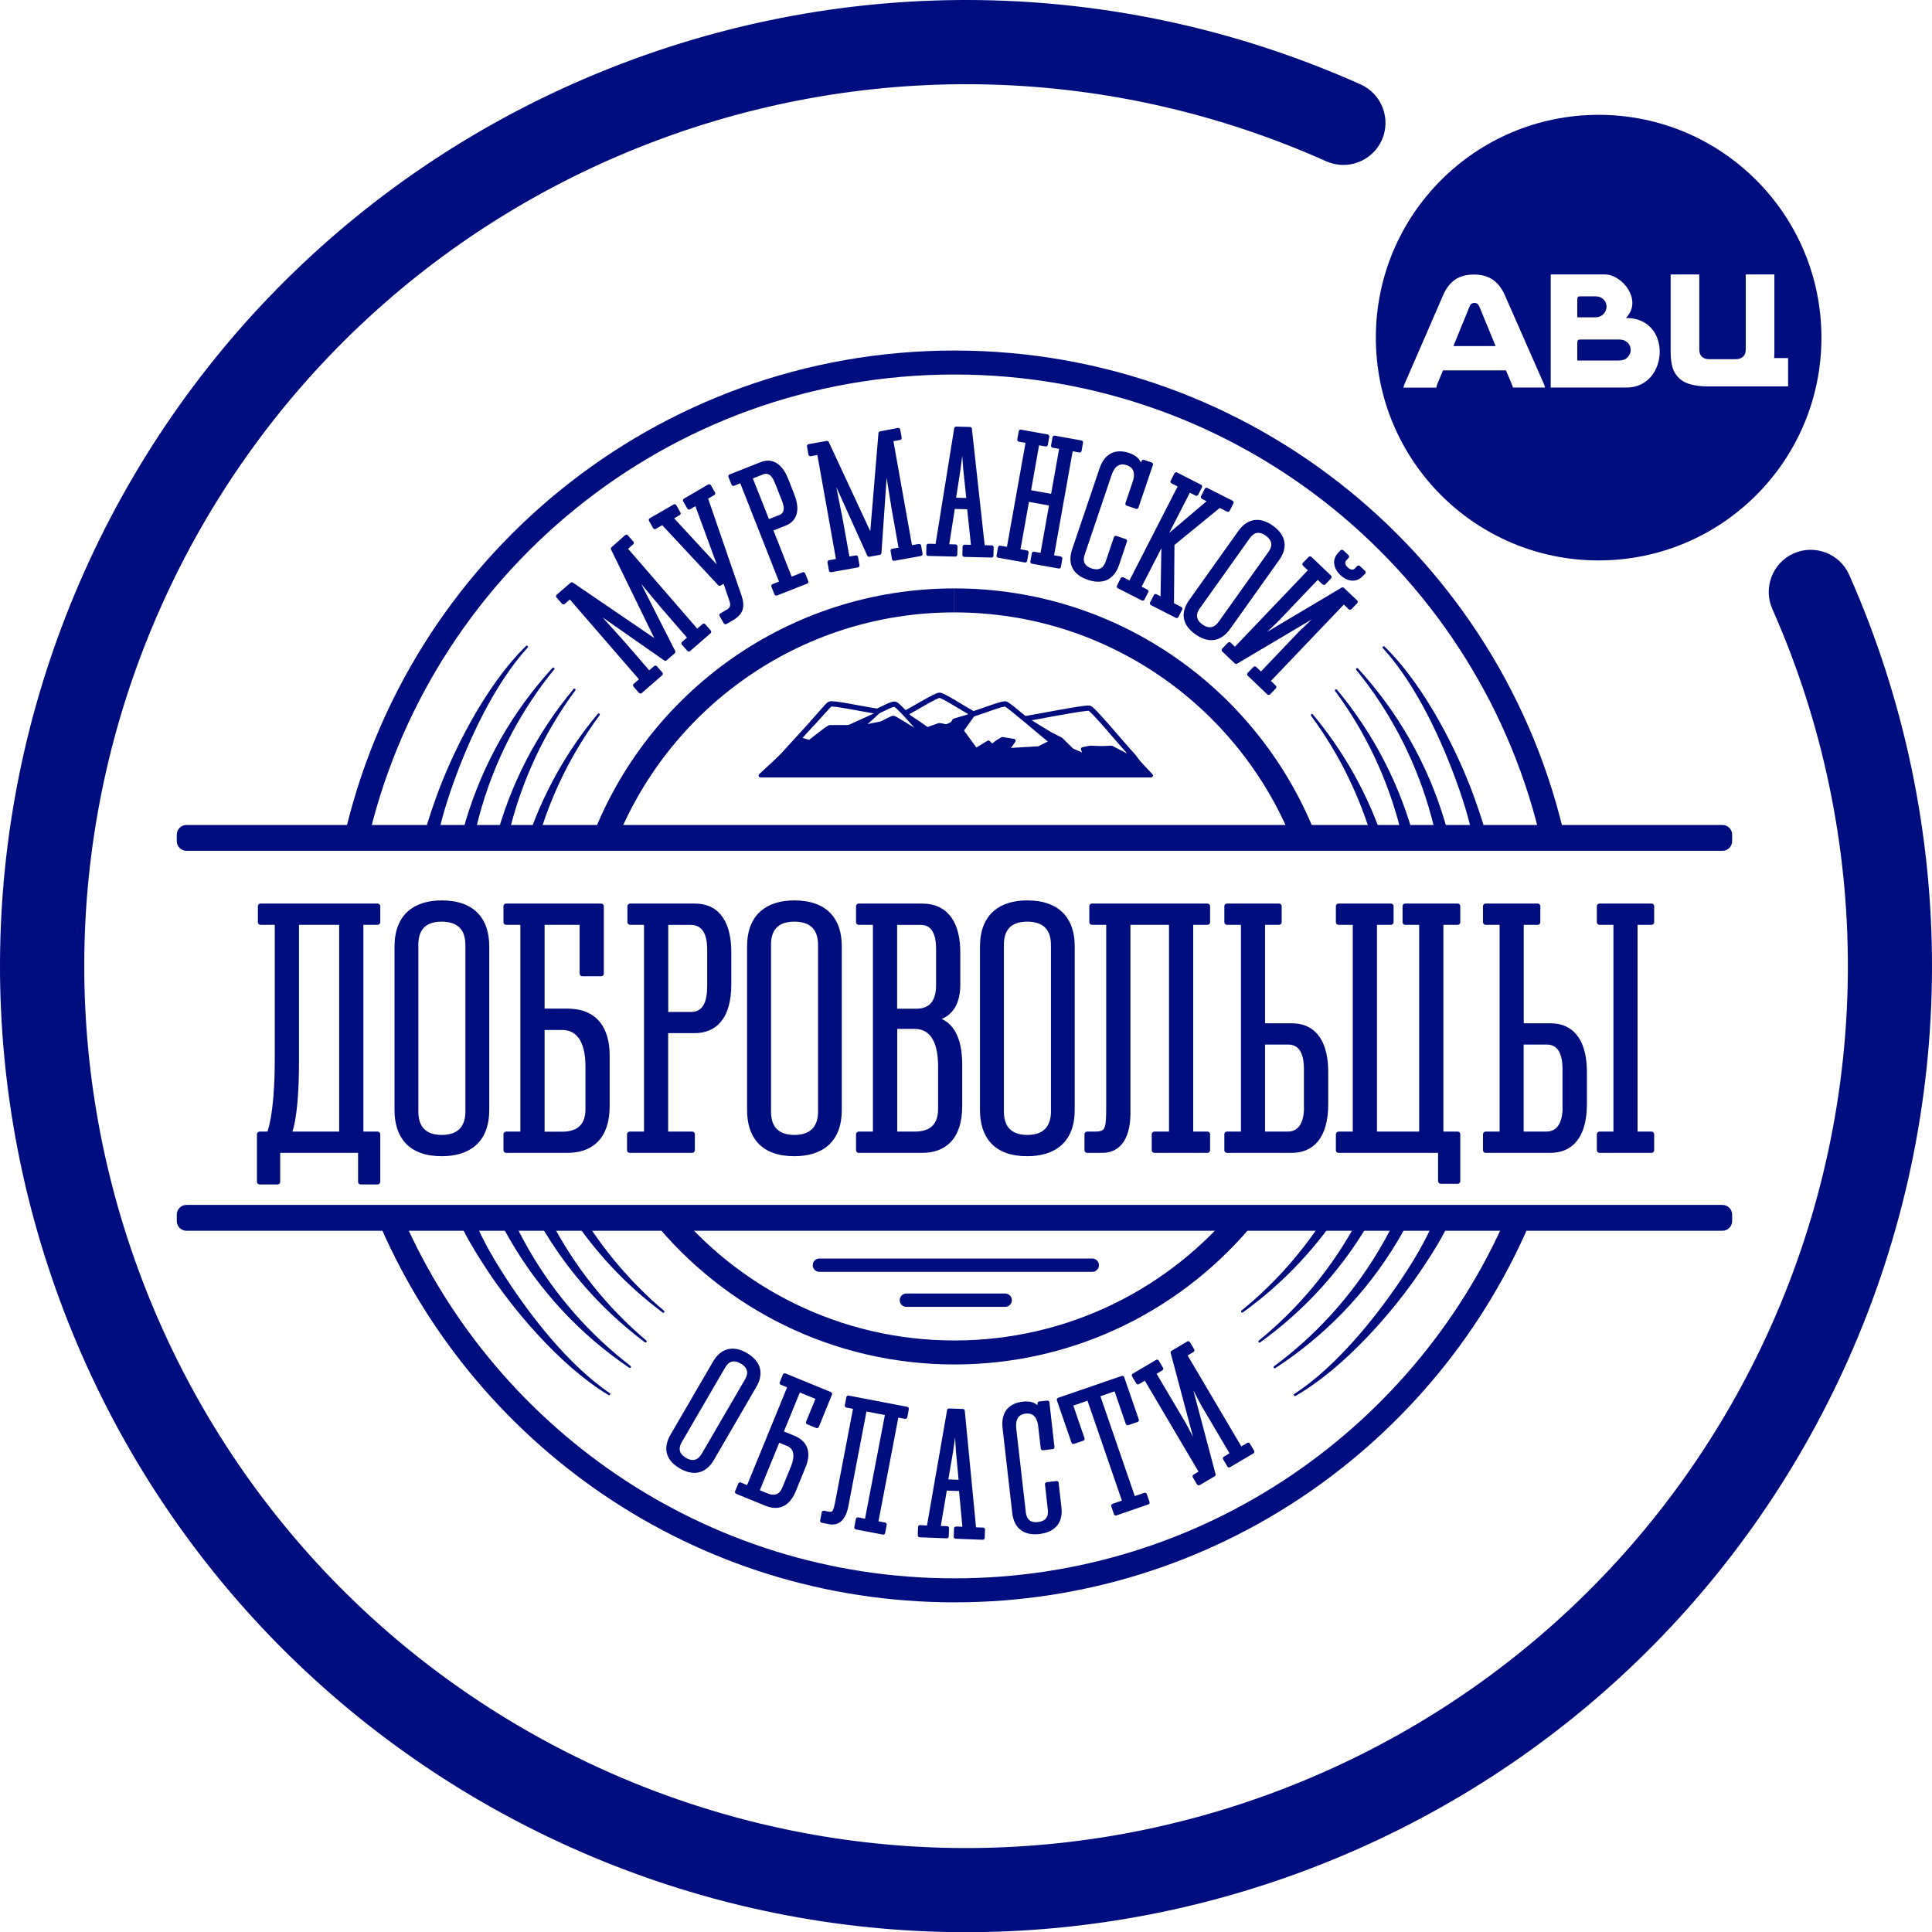 <?xml version="1.0" encoding="UTF-8"?> <svg xmlns="http://www.w3.org/2000/svg" width="82" height="82" viewBox="0 0 82 82" fill="none"> <path fill-rule="evenodd" clip-rule="evenodd" d="M26.012 23.288L27.984 27.33L24.271 24.799L23.684 25.305L23.914 25.568L24.194 25.325L27.239 28.84L26.952 29.087L27.183 29.351L28.049 28.598L27.818 28.334L27.547 28.569L26.421 27.269L25.012 25.706L28.239 27.962L28.58 27.666L26.802 24.159L28.146 25.767L29.276 27.071L29.005 27.306L29.236 27.569L30.102 26.816L29.872 26.552L29.584 26.799L26.539 23.284L26.818 23.041L26.587 22.778L26.012 23.288ZM30.098 20.636L30.273 20.939L29.953 21.126L31.394 25.309C31.548 25.763 31.451 26.034 31.058 26.257L30.791 26.411L30.617 26.107L30.876 25.957C31.107 25.828 31.103 25.653 31.034 25.463L30.758 24.653L30.544 24.779L28.122 22.183L27.794 22.373L27.62 22.069L28.632 21.486L28.806 21.79L28.479 21.98L30.649 24.329L29.56 21.361L29.244 21.543L29.07 21.239L30.098 20.636ZM32.82 24.872L32.949 25.196L34.225 24.694L34.095 24.37L33.553 24.584L32.718 22.466L33.314 22.231C33.711 22.073 33.901 21.693 33.634 21.016L33.379 20.364C33.164 19.822 32.816 19.498 32.318 19.692L30.997 20.215L31.127 20.538L31.467 20.405L33.172 24.73L32.82 24.872ZM33.273 21.235C33.399 21.555 33.383 21.826 33.111 21.936L32.589 22.142L31.844 20.259L32.354 20.057C32.581 19.968 32.808 20.057 32.962 20.453L33.273 21.235ZM37.368 18.392L36.995 22.871L35.1 18.797L34.334 18.935L34.395 19.279L34.76 19.214L35.578 23.794L35.205 23.859L35.266 24.203L36.396 24.001L36.335 23.657L35.983 23.718L35.679 22.025L35.266 19.959L36.886 23.547L37.327 23.466L37.598 19.542L37.931 21.612L38.234 23.313L37.882 23.373L37.943 23.718L39.072 23.515L39.012 23.171L38.639 23.236L37.821 18.655L38.186 18.591L38.125 18.246L37.368 18.392ZM39.405 23.163L39.397 23.511L40.547 23.539L40.555 23.191L40.19 23.183L40.453 21.515L41.126 21.531L41.304 23.211L40.939 23.203L40.931 23.552L42.081 23.58L42.09 23.232L41.717 23.224L41.166 18.206L40.583 18.19L39.781 23.171L39.405 23.163ZM40.482 21.207L40.684 19.907L40.862 18.497L40.968 19.915L41.105 21.223L40.482 21.207ZM44.641 23.637L45.459 19.056L45.823 19.121L45.884 18.777L44.754 18.574L44.694 18.919L45.05 18.983L44.681 21.057L43.665 20.875L44.033 18.801L44.39 18.866L44.45 18.522L43.321 18.319L43.26 18.663L43.624 18.728L42.806 23.308L42.442 23.244L42.381 23.588L43.511 23.79L43.572 23.446L43.215 23.381L43.604 21.203L44.621 21.385L44.232 23.564L43.876 23.499L43.815 23.843L44.945 24.046L45.005 23.701L44.641 23.637ZM48.529 19.599L48.853 19.708L48.241 21.515L47.848 21.381L48.152 20.482C48.306 20.024 48.152 19.765 47.848 19.664C47.472 19.534 47.229 19.757 47.103 20.125L45.961 23.503C45.831 23.88 45.998 24.102 46.297 24.203C46.682 24.333 46.905 24.163 47.01 23.855L47.358 22.827L47.751 22.96L47.419 23.948C47.2 24.592 46.727 24.71 46.192 24.527C45.544 24.309 45.41 23.851 45.589 23.329L46.747 19.911C46.965 19.267 47.407 19.141 47.901 19.307C48.245 19.425 48.379 19.627 48.387 19.854L48.399 19.858L48.529 19.599ZM48.342 24.936L50.464 20.798L50.78 20.96L50.938 20.648L49.922 20.13L49.764 20.441L50.096 20.611L47.974 24.75L47.642 24.58L47.484 24.892L48.5 25.41L48.658 25.099L48.342 24.936ZM51.363 21.255L51.051 21.097L51.209 20.786L52.275 21.328L52.117 21.64L51.76 21.458L49.764 23.09L49.743 25.653L50.1 25.836L49.942 26.147L48.889 25.609L49.047 25.297L49.339 25.447L49.383 22.936L51.363 21.255ZM50.545 25.512L52.623 22.592C53.02 22.033 53.514 22.053 53.971 22.377C54.546 22.786 54.542 23.272 54.222 23.722L52.141 26.645C51.744 27.204 51.25 27.184 50.784 26.852C50.209 26.447 50.221 25.965 50.545 25.512ZM51.789 26.443C51.598 26.71 51.323 26.811 50.987 26.573C50.719 26.382 50.614 26.115 50.853 25.775L52.975 22.794C53.166 22.527 53.429 22.426 53.769 22.665C54.04 22.859 54.15 23.126 53.911 23.466L51.789 26.443ZM57.879 24.293L57.661 24.086L57.568 24.183C57.491 24.264 57.333 24.325 57.142 24.143C56.952 23.96 57.005 23.803 57.082 23.722L57.175 23.624L56.956 23.418L56.847 23.531C56.681 23.705 56.612 24.025 56.948 24.345C57.284 24.665 57.6 24.58 57.766 24.406L57.879 24.293ZM52.177 27.338L51.934 27.589L52.465 28.095L56.272 25.84L55.211 26.848L53.522 28.618L53.259 28.367L53.016 28.618L53.846 29.411L54.089 29.16L53.822 28.905L57.033 25.54L57.3 25.795L57.543 25.544L56.984 25.014L53.169 27.281L54.166 26.338L55.927 24.491L56.191 24.742L56.434 24.491L55.603 23.697L55.36 23.948L55.628 24.203L52.416 27.569L52.177 27.338Z" fill="#000D7E" stroke="#000D7E" stroke-width="0.169" stroke-miterlimit="1.155" stroke-linecap="round" stroke-linejoin="round"></path> <path fill-rule="evenodd" clip-rule="evenodd" d="M28.532 60.934C28.253 61.416 28.285 61.898 28.897 62.251C29.391 62.538 29.885 62.51 30.229 61.919L32.031 58.816C32.306 58.343 32.266 57.857 31.659 57.5C31.172 57.217 30.678 57.245 30.334 57.837L28.532 60.934ZM29.856 61.745C29.69 62.028 29.427 62.158 29.071 61.947C28.787 61.781 28.658 61.526 28.864 61.165L30.703 58.003C30.869 57.719 31.12 57.593 31.48 57.8C31.772 57.97 31.901 58.225 31.695 58.586L29.856 61.745ZM34.72 59.327L33.902 58.991L33.161 60.801L33.675 61.011C34.258 61.25 34.327 61.716 34.113 62.239L33.696 63.263C33.432 63.911 32.991 64.025 32.521 63.83L31.278 63.324L31.412 63L31.756 63.142L33.517 58.837L33.173 58.695L33.307 58.371L35.234 59.161L34.675 60.53L34.291 60.372L34.72 59.327ZM32.14 63.295L33.027 61.125L33.436 61.291C33.74 61.416 33.874 61.732 33.639 62.299L33.282 63.17C33.161 63.466 32.93 63.62 32.545 63.462L32.14 63.295ZM36.709 59.809L37.656 59.991L36.781 64.559L36.409 64.486L36.344 64.83L37.486 65.049L37.551 64.705L37.186 64.636L38.061 60.068L38.426 60.137L38.49 59.792L36.004 59.315L35.939 59.659L36.303 59.728L35.538 63.721C35.445 64.203 35.4 64.292 35.121 64.235L34.959 64.203L34.894 64.547L35.222 64.612C35.587 64.68 35.842 64.417 35.935 63.854L36.709 59.809ZM39.049 64.814L39.037 65.162L40.183 65.207L40.195 64.859L39.831 64.847L40.114 63.178L40.782 63.202L40.94 64.887L40.576 64.875L40.564 65.223L41.71 65.268L41.722 64.919L41.349 64.907L40.864 59.886L40.28 59.865L39.414 64.838L39.049 64.814ZM40.151 62.87L40.373 61.57L40.568 60.165L40.657 61.583L40.778 62.895L40.151 62.87ZM44.12 59.566L44.111 59.861H44.095C43.994 59.659 43.783 59.529 43.423 59.574C42.904 59.635 42.56 59.938 42.637 60.611L43.046 64.199C43.107 64.745 43.423 65.102 44.103 65.025C44.662 64.96 45.043 64.652 44.966 63.98L44.848 62.943L44.435 62.992L44.557 64.069C44.593 64.389 44.464 64.64 44.059 64.685C43.747 64.721 43.504 64.591 43.455 64.195L43.05 60.651C43.006 60.262 43.127 59.959 43.524 59.914C43.844 59.878 44.091 60.044 44.148 60.526L44.257 61.469L44.67 61.42L44.456 59.529L44.12 59.566ZM48.594 63.441L48.708 63.773L47.359 64.239L47.246 63.907L47.724 63.741L46.209 59.343L45.448 59.606L45.95 61.068L45.557 61.202L44.938 59.408L47.635 58.48L48.254 60.274L47.861 60.408L47.359 58.946L46.598 59.209L48.112 63.607L48.594 63.441ZM50.7 62.66L50.878 62.959L51.51 62.587L50.376 58.31L51.057 59.606L52.3 61.712L51.988 61.898L52.166 62.198L53.154 61.615L52.976 61.315L52.656 61.506L50.291 57.5L50.611 57.31L50.433 57.01L49.769 57.403L50.911 61.692L50.275 60.477L48.975 58.278L49.287 58.092L49.109 57.792L48.121 58.375L48.299 58.675L48.619 58.484L50.984 62.49L50.7 62.66Z" fill="#000D7E" stroke="#000D7E" stroke-width="0.169" stroke-miterlimit="1.155" stroke-linecap="round" stroke-linejoin="round"></path> <path fill-rule="evenodd" clip-rule="evenodd" d="M32.789 32.542L33.639 32.4L40.706 32.55L46.226 32.368L48.51 32.603L47.988 31.987L47.793 32.052L47.178 31.732L46.785 31.748L46.267 31.732L45.959 31.793L46.088 32.093L44.643 31.477L44.092 31.756L42.743 31.837L43.023 31.441L42.541 31.364L42.35 31.477L42.107 31.663L41.95 31.513L41.419 31.837L40.698 30.849L40.293 30.857C40.147 30.829 39.913 30.76 39.856 30.772C39.803 30.785 39.358 30.951 39.107 31.04L39.601 31.384L38.783 30.967C38.495 30.797 37.981 30.469 37.924 30.46C37.863 30.452 37.576 30.622 37.406 30.699L36.624 30.857C36.158 30.857 35.304 30.853 35.223 30.857C35.138 30.861 34.425 31.453 34.373 31.477C34.324 31.501 34.069 31.396 33.915 31.355L32.789 32.542Z" fill="#000D7E" stroke="#000D7E" stroke-width="0.165" stroke-miterlimit="2.199" stroke-linejoin="round"></path> <path fill-rule="evenodd" clip-rule="evenodd" d="M33.16 32.101H48.083L48.853 32.915H32.281L33.16 32.101Z" fill="#000D7E" stroke="#000D7E" stroke-width="0.165" stroke-miterlimit="2.199" stroke-linejoin="round"></path> <path d="M34.48 30.691C34.727 30.424 35.108 29.95 35.218 29.885C35.327 29.817 36.562 30.088 37.234 30.189C37.477 30.088 37.825 29.885 37.967 29.885C38.109 29.885 38.842 30.78 39.279 31.226" stroke="#000D7E" stroke-width="0.225" stroke-miterlimit="22.926" stroke-linejoin="round"></path> <path d="M38.379 30.302C38.877 30.039 39.723 29.509 39.877 29.509C40.027 29.509 40.833 30.039 41.307 30.302C41.769 30.161 42.55 29.841 42.688 29.881C42.825 29.922 44.105 31.035 44.814 31.61L43.494 30.509C43.866 30.452 46.045 30.019 46.235 30.059C46.393 30.092 47.475 31.42 48.094 32.096L48.544 32.696L46.065 32.396" stroke="#000D7E" stroke-width="0.225" stroke-miterlimit="22.926" stroke-linejoin="round"></path> <path d="M41.308 30.302L40.004 30.894" stroke="#000D7E" stroke-width="0.15" stroke-miterlimit="22.926" stroke-linejoin="round"></path> <path d="M35.218 29.885L32.643 32.704L36.729 32.4" stroke="#000D7E" stroke-width="0.225" stroke-miterlimit="22.926" stroke-linejoin="round"></path> <path fill-rule="evenodd" clip-rule="evenodd" d="M45.605 31.89L45.054 31.347L44.584 31.108L43.588 30.497L44.649 31.481L45.605 31.89Z" fill="#000D7E" stroke="#000D7E" stroke-width="0.085" stroke-miterlimit="22.926" stroke-linejoin="round"></path> <path fill-rule="evenodd" clip-rule="evenodd" d="M39.406 30.934L38.924 30.598L38.43 30.278L39.09 31.193L39.406 30.934Z" fill="#000D7E" stroke="#000D7E" stroke-width="0.085" stroke-miterlimit="22.926" stroke-linejoin="round"></path> <path fill-rule="evenodd" clip-rule="evenodd" d="M37.327 30.218L36.619 30.861H35.918L37.327 30.218Z" fill="#000D7E" stroke="#000D7E" stroke-width="0.085" stroke-miterlimit="22.926" stroke-linejoin="round"></path> <path fill-rule="evenodd" clip-rule="evenodd" d="M40.835 31.044L41.381 30.282C41.078 30.371 40.494 30.529 40.466 30.554C40.438 30.578 40.223 31.048 40.102 31.291L40.835 31.044Z" fill="#000D7E" stroke="#000D7E" stroke-width="0.085" stroke-miterlimit="22.926" stroke-linejoin="round"></path> <path d="M65.947 35.77C63.355 24.11 52.951 15.387 40.511 15.387C28.066 15.387 17.662 24.106 15.074 35.77M64.562 51.478C60.633 60.886 51.343 67.499 40.511 67.499C29.677 67.499 20.387 60.886 16.459 51.478" stroke="#000D7E" stroke-width="1.018" stroke-miterlimit="22.926"></path> <path d="M40.509 25.483C47.325 25.483 53.14 29.756 55.428 35.77M52.917 51.478C49.994 55.091 45.519 57.403 40.509 57.403C35.5 57.403 31.025 55.091 28.101 51.478M25.586 35.77C27.874 29.756 33.689 25.483 40.505 25.483" stroke="#000D7E" stroke-width="1.018" stroke-miterlimit="22.926"></path> <path fill-rule="evenodd" clip-rule="evenodd" d="M62.606 35.77C62.464 35.024 62.254 34.247 61.897 33.255C61.253 31.453 60.184 29.075 58.73 27.476C60.484 29.185 61.881 32.056 62.529 33.866C62.833 34.709 63.003 35.279 63.116 35.77H62.606Z" fill="#000D7E" stroke="#000D7E" stroke-width="0.096" stroke-miterlimit="22.926" stroke-linecap="round" stroke-linejoin="round"></path> <path fill-rule="evenodd" clip-rule="evenodd" d="M61.06 35.77C60.959 35.263 60.833 34.753 60.683 34.247C60.031 32.048 58.966 30.08 57.602 28.403C59.258 30.209 60.538 32.4 61.279 34.891C61.364 35.182 61.445 35.474 61.514 35.77H61.06Z" fill="#000D7E" stroke="#000D7E" stroke-width="0.096" stroke-miterlimit="22.926" stroke-linecap="round" stroke-linejoin="round"></path> <path fill-rule="evenodd" clip-rule="evenodd" d="M59.623 35.77C59.586 35.608 59.55 35.446 59.509 35.283C58.959 33.056 57.991 31.04 56.707 29.302C58.238 31.137 59.392 33.324 60.024 35.774H59.623V35.77Z" fill="#000D7E" stroke="#000D7E" stroke-width="0.096" stroke-miterlimit="22.926" stroke-linecap="round" stroke-linejoin="round"></path> <path fill-rule="evenodd" clip-rule="evenodd" d="M58.336 35.77C57.769 33.765 56.858 31.943 55.684 30.351C56.992 31.918 58.024 33.741 58.693 35.77H58.336Z" fill="#000D7E" stroke="#000D7E" stroke-width="0.096" stroke-miterlimit="22.926" stroke-linecap="round" stroke-linejoin="round"></path> <path fill-rule="evenodd" clip-rule="evenodd" d="M18.481 35.77C18.623 35.02 18.837 34.231 19.194 33.23C19.838 31.428 20.907 29.051 22.361 27.451C20.607 29.16 19.21 32.032 18.562 33.842C18.254 34.7 18.08 35.276 17.967 35.77H18.481Z" fill="#000D7E" stroke="#000D7E" stroke-width="0.096" stroke-miterlimit="22.926" stroke-linecap="round" stroke-linejoin="round"></path> <path fill-rule="evenodd" clip-rule="evenodd" d="M20.024 35.77C20.125 35.251 20.255 34.737 20.405 34.222C21.057 32.023 22.122 30.055 23.486 28.379C21.83 30.185 20.55 32.376 19.809 34.866C19.72 35.166 19.639 35.47 19.57 35.77H20.024Z" fill="#000D7E" stroke="#000D7E" stroke-width="0.096" stroke-miterlimit="22.926" stroke-linecap="round" stroke-linejoin="round"></path> <path fill-rule="evenodd" clip-rule="evenodd" d="M21.46 35.77C21.496 35.599 21.537 35.425 21.577 35.255C22.128 33.028 23.096 31.011 24.38 29.274C22.845 31.116 21.686 33.307 21.055 35.77H21.46Z" fill="#000D7E" stroke="#000D7E" stroke-width="0.096" stroke-miterlimit="22.926" stroke-linecap="round" stroke-linejoin="round"></path> <path fill-rule="evenodd" clip-rule="evenodd" d="M22.749 35.77C23.316 33.753 24.227 31.926 25.41 30.327C24.093 31.902 23.061 33.733 22.393 35.77H22.749Z" fill="#000D7E" stroke="#000D7E" stroke-width="0.096" stroke-miterlimit="22.926" stroke-linecap="round" stroke-linejoin="round"></path> <path fill-rule="evenodd" clip-rule="evenodd" d="M19.952 51.478C20.296 52.345 20.721 53.175 21.438 54.277C22.483 55.88 24.07 57.95 25.852 59.169C23.75 57.909 21.734 55.439 20.681 53.827C19.952 52.709 19.644 52.114 19.385 51.478H19.952Z" fill="#000D7E" stroke="#000D7E" stroke-width="0.096" stroke-miterlimit="22.926" stroke-linecap="round" stroke-linejoin="round"></path> <path fill-rule="evenodd" clip-rule="evenodd" d="M21.596 51.478C21.831 52.005 22.094 52.523 22.386 53.033C23.528 55.022 25.018 56.69 26.731 58.011C24.702 56.638 22.953 54.799 21.657 52.544C21.454 52.191 21.268 51.839 21.094 51.478H21.596Z" fill="#000D7E" stroke="#000D7E" stroke-width="0.096" stroke-miterlimit="22.926" stroke-linecap="round" stroke-linejoin="round"></path> <path fill-rule="evenodd" clip-rule="evenodd" d="M23.156 51.478C23.201 51.572 23.249 51.665 23.294 51.758C24.343 53.799 25.748 55.536 27.4 56.933C25.509 55.516 23.897 53.685 22.719 51.478H23.156Z" fill="#000D7E" stroke="#000D7E" stroke-width="0.096" stroke-miterlimit="22.926" stroke-linecap="round" stroke-linejoin="round"></path> <path fill-rule="evenodd" clip-rule="evenodd" d="M24.593 51.478C25.565 53.098 26.776 54.504 28.153 55.67C26.634 54.532 25.298 53.127 24.221 51.478H24.593Z" fill="#000D7E" stroke="#000D7E" stroke-width="0.096" stroke-miterlimit="22.926" stroke-linecap="round" stroke-linejoin="round"></path> <path fill-rule="evenodd" clip-rule="evenodd" d="M61.062 51.478C60.693 52.389 60.244 53.244 59.466 54.394C58.393 55.977 56.769 58.018 54.963 59.205C57.089 57.986 59.15 55.552 60.227 53.957C61.038 52.762 61.345 52.171 61.633 51.478H61.062Z" fill="#000D7E" stroke="#000D7E" stroke-width="0.096" stroke-miterlimit="22.926" stroke-linecap="round" stroke-linejoin="round"></path> <path fill-rule="evenodd" clip-rule="evenodd" d="M59.409 51.478C59.154 52.037 58.862 52.592 58.538 53.131C57.359 55.099 55.841 56.739 54.103 58.027C56.157 56.69 57.939 54.884 59.275 52.653C59.506 52.264 59.721 51.875 59.919 51.474H59.409V51.478Z" fill="#000D7E" stroke="#000D7E" stroke-width="0.096" stroke-miterlimit="22.926" stroke-linecap="round" stroke-linejoin="round"></path> <path fill-rule="evenodd" clip-rule="evenodd" d="M57.843 51.478C57.782 51.6 57.721 51.717 57.657 51.839C56.571 53.859 55.134 55.572 53.457 56.937C55.401 55.536 57.065 53.702 58.288 51.478H57.843Z" fill="#000D7E" stroke="#000D7E" stroke-width="0.096" stroke-miterlimit="22.926" stroke-linecap="round" stroke-linejoin="round"></path> <path fill-rule="evenodd" clip-rule="evenodd" d="M56.396 51.478C55.387 53.106 54.14 54.508 52.723 55.662C54.282 54.54 55.659 53.135 56.776 51.478H56.396Z" fill="#000D7E" stroke="#000D7E" stroke-width="0.096" stroke-miterlimit="22.926" stroke-linecap="round" stroke-linejoin="round"></path> <path fill-rule="evenodd" clip-rule="evenodd" d="M15.31 48.818V50.158H16.027V48.142H15.31V39.139H16.027V38.463H11.058V39.139H11.775V44.95C11.775 47.409 11.431 48.142 11.431 48.142H11.018V50.158H11.779V48.818H15.31ZM14.508 39.139V48.142H12.245C12.245 48.142 12.577 47.591 12.577 45.064V39.139H14.508ZM16.857 47.109C16.857 48.186 17.384 48.96 18.748 48.96C19.854 48.96 20.652 48.433 20.652 47.109V40.164C20.652 39.099 20.113 38.329 18.748 38.329C17.659 38.329 16.857 38.856 16.857 40.18V47.109ZM19.866 47.178C19.866 47.813 19.55 48.283 18.748 48.283C18.113 48.283 17.643 47.98 17.643 47.178V40.095C17.643 39.459 17.947 39.005 18.748 39.005C19.396 39.005 19.866 39.309 19.866 40.111V47.178ZM24.714 39.139V41.322H25.515V38.463H21.482V39.139H22.199V48.142H21.482V48.818H24.078C25.058 48.818 25.763 48.291 25.763 46.939V44.8C25.763 43.711 25.293 42.922 24.078 42.922H23.001V39.139H24.714ZM23.001 48.142V43.602H23.855C24.491 43.602 24.961 44.072 24.961 45.258V47.081C24.961 47.7 24.657 48.146 23.855 48.146H23.001V48.142ZM26.726 48.142V48.818H29.379V48.142H28.245V43.736H29.488C30.319 43.736 30.926 43.185 30.926 41.775V40.423C30.926 39.289 30.525 38.463 29.488 38.463H26.743V39.139H27.447V48.142H26.726ZM30.124 41.917C30.124 42.581 29.901 43.063 29.338 43.063H28.249V39.143H29.314C29.784 39.143 30.128 39.459 30.128 40.289V41.917H30.124ZM31.821 47.109C31.821 48.186 32.347 48.96 33.712 48.96C34.818 48.96 35.615 48.433 35.615 47.109V40.164C35.615 39.099 35.077 38.329 33.712 38.329C32.623 38.329 31.821 38.856 31.821 40.18V47.109ZM34.834 47.178C34.834 47.813 34.518 48.283 33.716 48.283C33.08 48.283 32.611 47.98 32.611 47.178V40.095C32.611 39.459 32.914 39.005 33.716 39.005C34.364 39.005 34.834 39.309 34.834 40.111V47.178ZM40.645 40.423C40.645 39.289 40.216 38.463 39.139 38.463H36.446V39.139H37.163V48.142H36.446V48.818H39.139C40.062 48.818 40.726 48.291 40.726 46.939V45.173C40.726 44.084 40.366 43.282 39.443 43.241C40.131 43.213 40.645 42.8 40.645 41.792V40.423ZM39.843 41.82C39.843 42.456 39.58 42.925 38.904 42.925H37.964V39.143H39.082C39.523 39.143 39.843 39.447 39.843 40.277V41.82ZM37.968 48.142V43.557H38.823C39.459 43.557 39.928 44.027 39.928 45.254V47.077C39.928 47.696 39.625 48.142 38.823 48.142H37.968ZM41.706 47.109C41.706 48.186 42.233 48.96 43.597 48.96C44.703 48.96 45.501 48.433 45.501 47.109V40.164C45.501 39.099 44.962 38.329 43.597 38.329C42.508 38.329 41.706 38.856 41.706 40.18V47.109ZM44.719 47.178C44.719 47.813 44.403 48.283 43.602 48.283C42.966 48.283 42.496 47.98 42.496 47.178V40.095C42.496 39.459 42.8 39.005 43.602 39.005C44.249 39.005 44.719 39.309 44.719 40.111V47.178ZM47.866 39.139H49.729V48.142H48.996V48.818H51.247V48.142H50.531V39.139H51.247V38.463H46.347V39.139H47.064V47.008C47.064 47.959 47.007 48.142 46.457 48.142H46.141V48.818H46.789C47.505 48.818 47.894 48.222 47.866 47.121V39.139ZM53.58 43.545V39.139H54.285V38.463H52.078V39.139H52.782V48.142H52.078V48.818H54.823C55.654 48.818 56.261 48.267 56.261 46.858V45.505C56.261 44.371 55.86 43.545 54.823 43.545H53.58ZM55.459 46.995C55.459 47.66 55.224 48.142 54.645 48.142H53.58V44.221H54.669C55.127 44.221 55.455 44.537 55.455 45.367V46.995H55.459ZM61.149 48.818V50.13H61.866V48.142H61.149V39.139H61.866V38.463H59.642V39.139H60.347V48.142H58.33V39.139H59.035V38.463H56.812V39.139H57.529V48.142H56.812V48.818H61.149ZM64.559 43.545V39.139H65.263V38.463H63.056V39.139H63.761V48.142H63.056V48.818H65.802C66.632 48.818 67.24 48.267 67.24 46.858V45.505C67.24 44.371 66.839 43.545 65.802 43.545H64.559ZM69.39 39.139H70.095V38.463H67.888V39.139H68.592V48.142H67.888V48.818H70.095V48.142H69.39V39.139ZM66.434 46.995C66.434 47.66 66.199 48.142 65.62 48.142H64.555V44.221H65.644C66.102 44.221 66.43 44.537 66.43 45.367V46.995H66.434Z" fill="#000D7E" stroke="#000D7E" stroke-width="0.226" stroke-miterlimit="5.487" stroke-linejoin="round"></path> <path fill-rule="evenodd" clip-rule="evenodd" d="M7.914 35.142H73.107C73.26 35.142 73.39 35.267 73.39 35.425V35.701C73.39 35.855 73.264 35.984 73.107 35.984H7.914C7.76 35.984 7.631 35.859 7.631 35.701V35.425C7.631 35.271 7.756 35.142 7.914 35.142Z" fill="#000D7E" stroke="#000D7E" stroke-width="0.255" stroke-miterlimit="22.926"></path> <path fill-rule="evenodd" clip-rule="evenodd" d="M7.914 51.268H73.107C73.26 51.268 73.39 51.393 73.39 51.551V51.827C73.39 51.981 73.264 52.11 73.107 52.11H7.914C7.76 52.11 7.631 51.985 7.631 51.827V51.551C7.631 51.397 7.756 51.268 7.914 51.268Z" fill="#000D7E" stroke="#000D7E" stroke-width="0.255" stroke-miterlimit="22.926"></path> <path d="M34.777 53.698H46.359" stroke="#000D7E" stroke-width="0.565" stroke-miterlimit="22.926" stroke-linecap="round" stroke-linejoin="round"></path> <path d="M38.469 55.184H42.664" stroke="#000D7E" stroke-width="0.565" stroke-miterlimit="22.926" stroke-linecap="round"></path> <path fill-rule="evenodd" clip-rule="evenodd" d="M78.486 24.398C83.192 35.02 83.171 47.141 78.425 57.747C73.97 67.706 65.814 75.416 55.625 79.304C45.444 83.192 34.206 82.876 24.26 78.425C14.302 73.966 6.591 65.814 2.704 55.625C-1.184 45.444 -0.868 34.21 3.582 24.26C8.037 14.302 16.193 6.591 26.382 2.704C36.563 -1.184 47.801 -0.868 57.747 3.582C58.646 3.983 59.051 5.044 58.65 5.943C58.249 6.842 57.188 7.247 56.289 6.846C47.206 2.78 36.952 2.493 27.658 6.045C18.356 9.596 10.912 16.631 6.846 25.722C2.78 34.806 2.497 45.059 6.045 54.354C9.596 63.656 16.631 71.099 25.722 75.165C34.806 79.231 45.059 79.519 54.354 75.967C63.656 72.415 71.099 65.381 75.165 56.289C79.498 46.606 79.519 35.543 75.222 25.844C74.825 24.945 75.234 23.884 76.133 23.487C77.028 23.09 78.089 23.499 78.486 24.398Z" fill="#000D7E"></path> <path fill-rule="evenodd" clip-rule="evenodd" d="M67.68 13.468C67.786 13.468 67.867 13.452 67.932 13.419C67.992 13.391 68.049 13.346 68.09 13.29C68.154 13.209 68.187 13.115 68.187 13.014C68.187 12.913 68.154 12.824 68.09 12.743C68.049 12.69 67.992 12.65 67.932 12.621C67.871 12.593 67.786 12.577 67.68 12.577H67.057C66.98 12.577 66.944 12.617 66.944 12.702V13.468H67.68ZM68.709 15.298C68.81 15.298 68.895 15.282 68.956 15.254C69.017 15.225 69.074 15.181 69.114 15.124C69.179 15.043 69.211 14.95 69.211 14.853C69.211 14.752 69.179 14.658 69.114 14.577C69.074 14.529 69.017 14.488 68.956 14.456C68.895 14.428 68.81 14.411 68.709 14.411H67.057C66.984 14.411 66.944 14.452 66.944 14.537V15.302H68.709V15.298ZM65.814 11.649H68.122C68.851 11.649 69.742 12.751 69.009 13.496C71.001 13.484 70.831 16.448 69.041 16.448H65.818V11.649H65.814ZM63.477 14.683L62.784 13.002C62.76 12.953 62.732 12.913 62.695 12.889C62.659 12.864 62.618 12.856 62.574 12.856C62.533 12.856 62.497 12.868 62.46 12.889C62.424 12.909 62.396 12.949 62.375 13.006L61.687 14.687H63.477V14.683ZM65.502 16.238C65.518 16.274 65.534 16.311 65.546 16.343C65.558 16.375 65.567 16.412 65.575 16.448H64.214C64.206 16.416 64.198 16.388 64.186 16.359C64.177 16.335 64.169 16.311 64.157 16.286L63.918 15.719H61.245L61.011 16.282C61.002 16.311 60.994 16.339 60.982 16.367C60.974 16.396 60.966 16.424 60.962 16.452H59.565C59.573 16.416 59.585 16.38 59.593 16.347C59.605 16.315 59.617 16.278 59.638 16.242L61.254 12.52C61.383 12.229 61.553 12.01 61.76 11.868C61.97 11.726 62.238 11.653 62.562 11.653C62.878 11.653 63.141 11.726 63.355 11.868C63.566 12.014 63.736 12.229 63.866 12.52L65.502 16.238ZM72.492 16.4H73.727C73.775 16.4 73.824 16.4 73.868 16.4H75.893V15.197H75.298C75.306 15.124 75.31 15.043 75.31 14.958V11.649H74.095V14.824C74.095 15.007 74.031 15.132 73.901 15.193L73.868 15.209C73.808 15.233 73.735 15.246 73.646 15.246H72.556C72.269 15.246 72.123 15.104 72.123 14.824V11.649H70.908V14.958C70.908 15.213 70.936 15.428 70.993 15.61C71.05 15.792 71.143 15.938 71.269 16.055C71.398 16.173 71.56 16.262 71.759 16.315C71.965 16.371 72.208 16.4 72.492 16.4ZM67.851 4.874C73.075 4.874 77.307 9.106 77.307 14.33C77.307 19.555 73.075 23.786 67.851 23.786C62.627 23.786 58.395 19.555 58.395 14.33C58.395 9.106 62.627 4.874 67.851 4.874Z" fill="#000D7E"></path> </svg> 